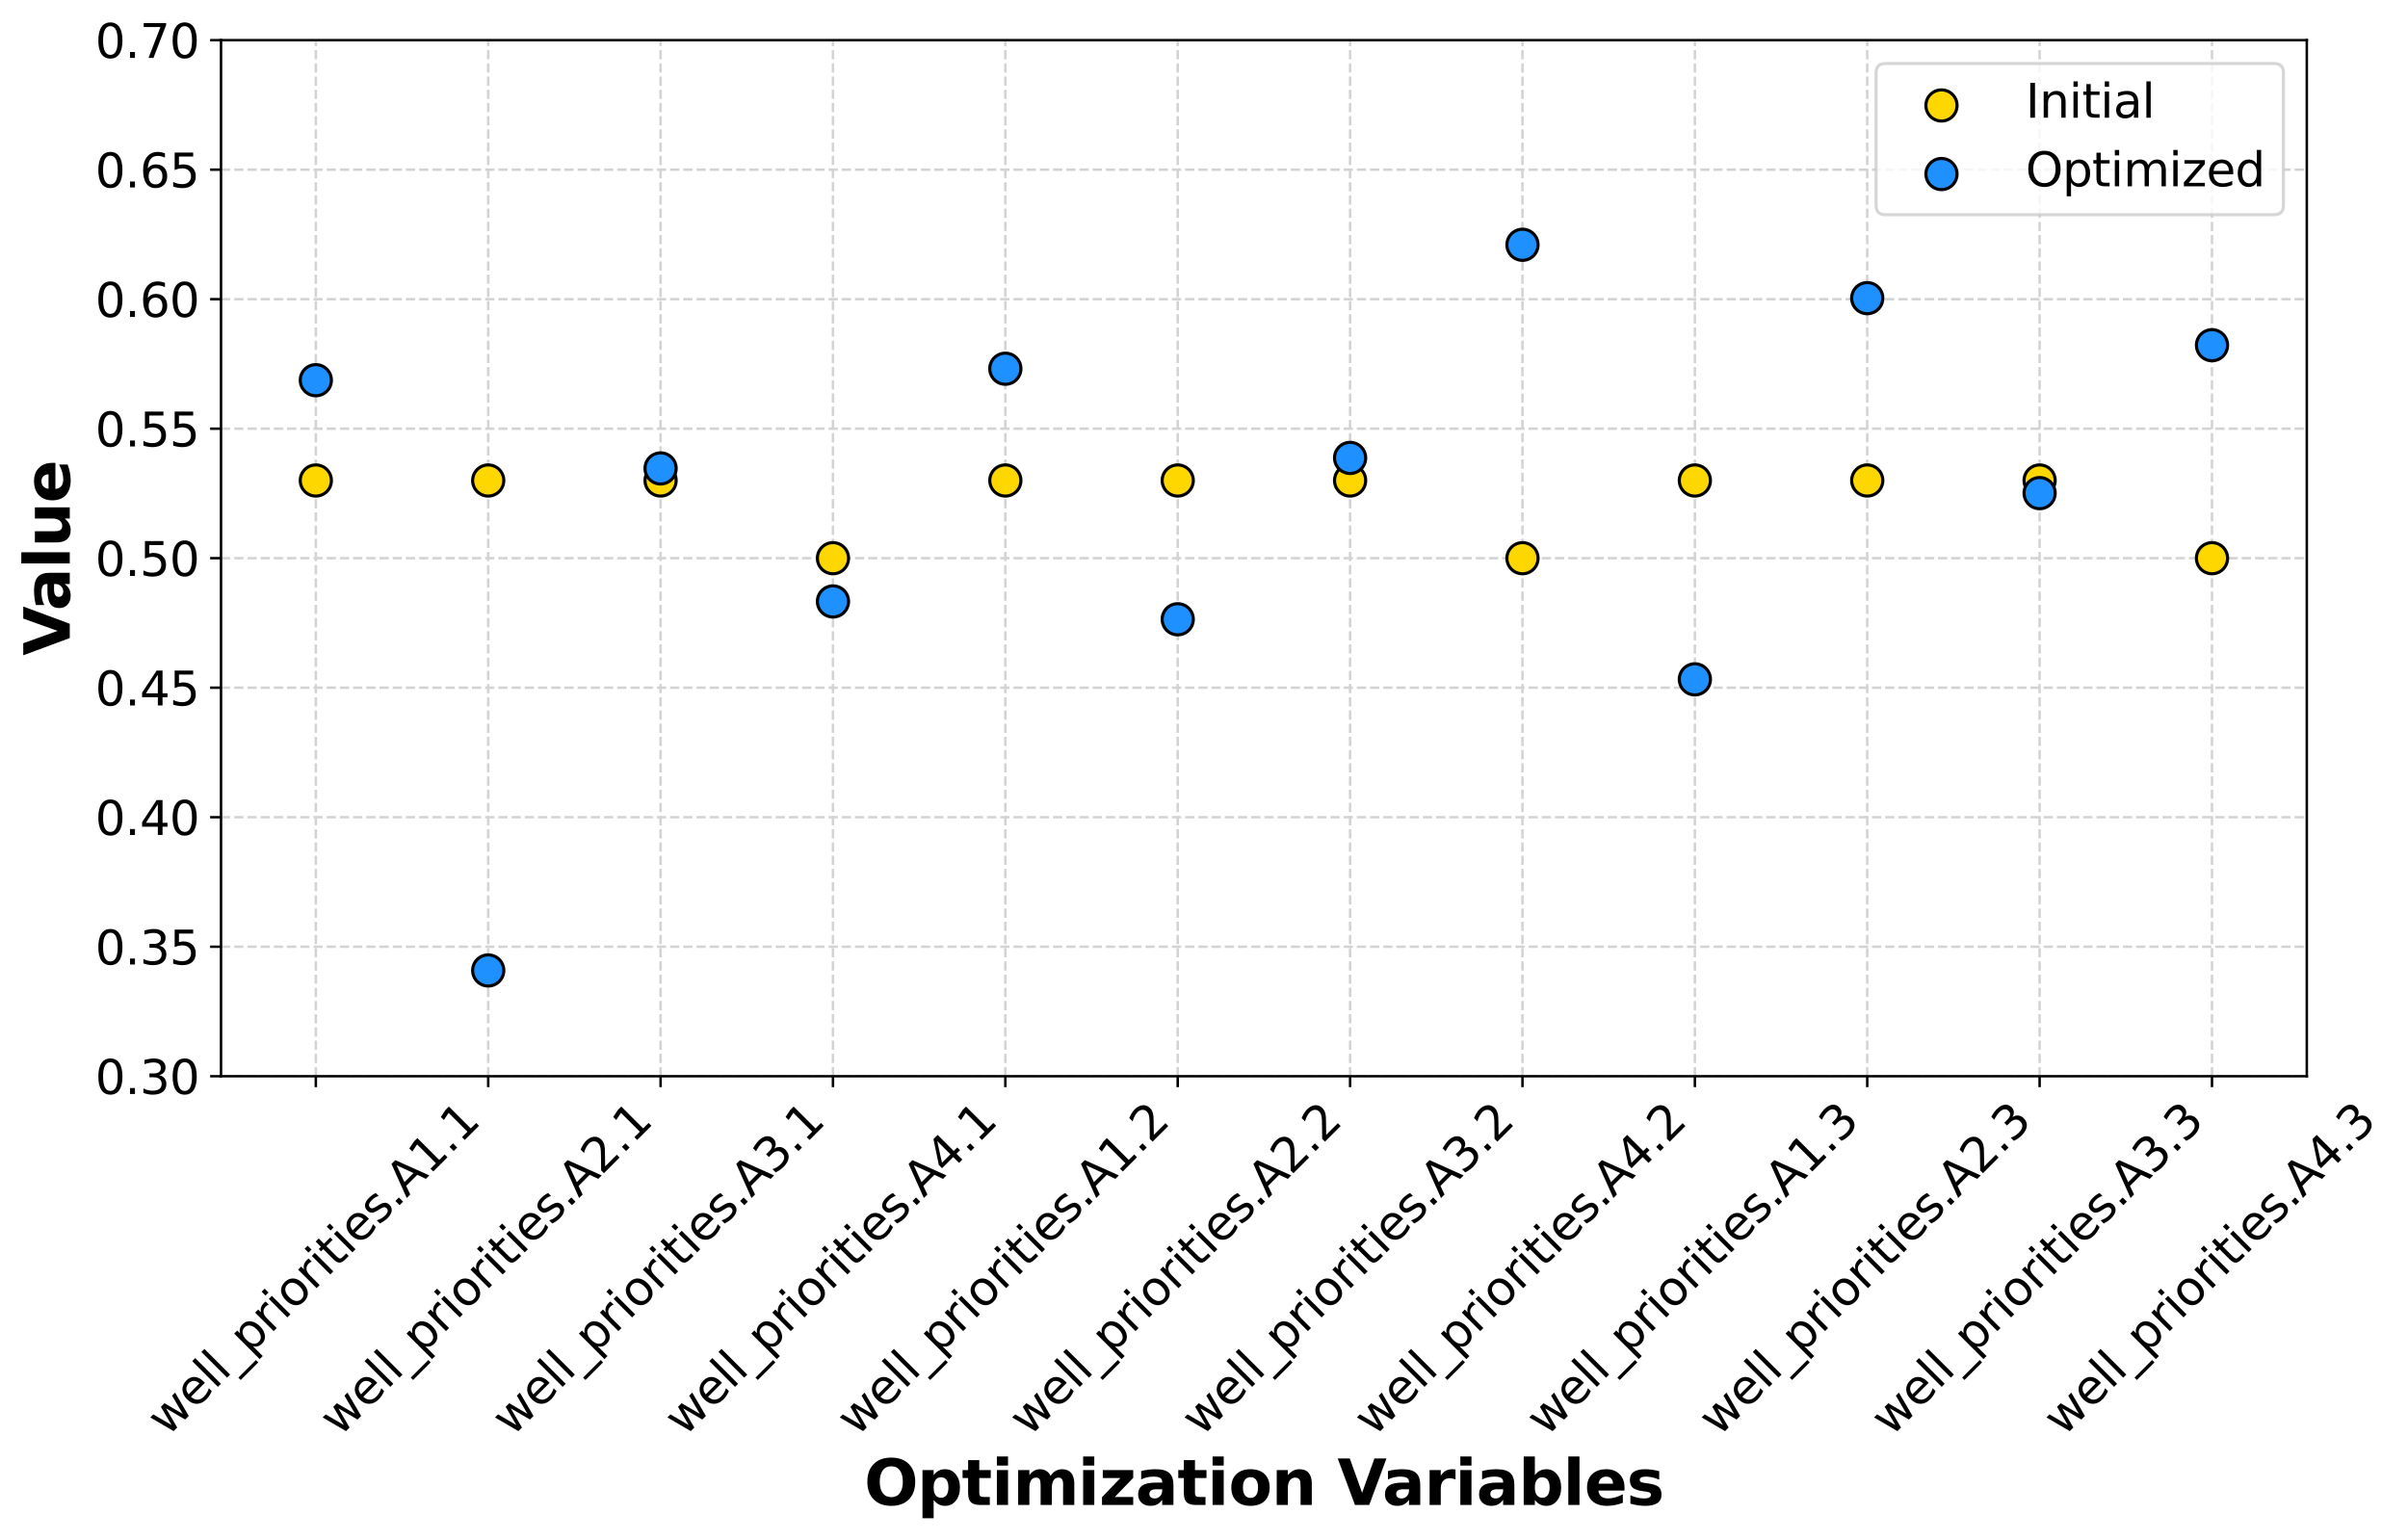 <?xml version="1.0" encoding="utf-8" standalone="no"?>
<!DOCTYPE svg PUBLIC "-//W3C//DTD SVG 1.1//EN"
  "http://www.w3.org/Graphics/SVG/1.1/DTD/svg11.dtd">
<svg xmlns:xlink="http://www.w3.org/1999/xlink" width="773.041pt" height="494.541pt" viewBox="0 0 773.041 494.541" xmlns="http://www.w3.org/2000/svg" version="1.1">
 <defs>
  <style type="text/css">*{stroke-linejoin: round; stroke-linecap: butt}</style>
 </defs>
 <g id="figure_1">
  <g id="patch_1">
   <path d="M 0 494.541 
L 773.041 494.541 
L 773.041 0 
L 0 0 
z
" style="fill: #ffffff"/>
  </g>
  <g id="axes_1">
   <g id="patch_2">
    <path d="M 70.955 345.539 
L 740.555 345.539 
L 740.555 12.899 
L 70.955 12.899 
z
" style="fill: #ffffff"/>
   </g>
   <g id="matplotlib.axis_1">
    <g id="xtick_1">
     <g id="line2d_1">
      <path d="M 101.391 345.539 
L 101.391 12.899 
" clip-path="url(#p136a2e4115)" style="fill: none; stroke-dasharray: 2.96,1.28; stroke-dashoffset: 0; stroke: #d3d3d3; stroke-width: 0.8"/>
     </g>
     <g id="line2d_2">
      <defs>
       <path id="mf44c33b7a1" d="M 0 0 
L 0 3.5 
" style="stroke: #000000; stroke-width: 0.8"/>
      </defs>
      <g>
       <use xlink:href="#mf44c33b7a1" x="101.391" y="345.539" style="stroke: #000000; stroke-width: 0.8"/>
      </g>
     </g>
     <g id="text_1">
      <!-- well_priorities.A1.1 -->
      <g transform="translate(53.728 461.484) rotate(-45) scale(0.15 -0.15)">
       <defs>
        <path id="DejaVuSans-77" d="M 269 3500 
L 844 3500 
L 1563 769 
L 2278 3500 
L 2956 3500 
L 3675 769 
L 4391 3500 
L 4966 3500 
L 4050 0 
L 3372 0 
L 2619 2869 
L 1863 0 
L 1184 0 
L 269 3500 
z
" transform="scale(0.016)"/>
        <path id="DejaVuSans-65" d="M 3597 1894 
L 3597 1613 
L 953 1613 
Q 991 1019 1311 708 
Q 1631 397 2203 397 
Q 2534 397 2845 478 
Q 3156 559 3463 722 
L 3463 178 
Q 3153 47 2828 -22 
Q 2503 -91 2169 -91 
Q 1331 -91 842 396 
Q 353 884 353 1716 
Q 353 2575 817 3079 
Q 1281 3584 2069 3584 
Q 2775 3584 3186 3129 
Q 3597 2675 3597 1894 
z
M 3022 2063 
Q 3016 2534 2758 2815 
Q 2500 3097 2075 3097 
Q 1594 3097 1305 2825 
Q 1016 2553 972 2059 
L 3022 2063 
z
" transform="scale(0.016)"/>
        <path id="DejaVuSans-6c" d="M 603 4863 
L 1178 4863 
L 1178 0 
L 603 0 
L 603 4863 
z
" transform="scale(0.016)"/>
        <path id="DejaVuSans-5f" d="M 3263 -1063 
L 3263 -1509 
L -63 -1509 
L -63 -1063 
L 3263 -1063 
z
" transform="scale(0.016)"/>
        <path id="DejaVuSans-70" d="M 1159 525 
L 1159 -1331 
L 581 -1331 
L 581 3500 
L 1159 3500 
L 1159 2969 
Q 1341 3281 1617 3432 
Q 1894 3584 2278 3584 
Q 2916 3584 3314 3078 
Q 3713 2572 3713 1747 
Q 3713 922 3314 415 
Q 2916 -91 2278 -91 
Q 1894 -91 1617 61 
Q 1341 213 1159 525 
z
M 3116 1747 
Q 3116 2381 2855 2742 
Q 2594 3103 2138 3103 
Q 1681 3103 1420 2742 
Q 1159 2381 1159 1747 
Q 1159 1113 1420 752 
Q 1681 391 2138 391 
Q 2594 391 2855 752 
Q 3116 1113 3116 1747 
z
" transform="scale(0.016)"/>
        <path id="DejaVuSans-72" d="M 2631 2963 
Q 2534 3019 2420 3045 
Q 2306 3072 2169 3072 
Q 1681 3072 1420 2755 
Q 1159 2438 1159 1844 
L 1159 0 
L 581 0 
L 581 3500 
L 1159 3500 
L 1159 2956 
Q 1341 3275 1631 3429 
Q 1922 3584 2338 3584 
Q 2397 3584 2469 3576 
Q 2541 3569 2628 3553 
L 2631 2963 
z
" transform="scale(0.016)"/>
        <path id="DejaVuSans-69" d="M 603 3500 
L 1178 3500 
L 1178 0 
L 603 0 
L 603 3500 
z
M 603 4863 
L 1178 4863 
L 1178 4134 
L 603 4134 
L 603 4863 
z
" transform="scale(0.016)"/>
        <path id="DejaVuSans-6f" d="M 1959 3097 
Q 1497 3097 1228 2736 
Q 959 2375 959 1747 
Q 959 1119 1226 758 
Q 1494 397 1959 397 
Q 2419 397 2687 759 
Q 2956 1122 2956 1747 
Q 2956 2369 2687 2733 
Q 2419 3097 1959 3097 
z
M 1959 3584 
Q 2709 3584 3137 3096 
Q 3566 2609 3566 1747 
Q 3566 888 3137 398 
Q 2709 -91 1959 -91 
Q 1206 -91 779 398 
Q 353 888 353 1747 
Q 353 2609 779 3096 
Q 1206 3584 1959 3584 
z
" transform="scale(0.016)"/>
        <path id="DejaVuSans-74" d="M 1172 4494 
L 1172 3500 
L 2356 3500 
L 2356 3053 
L 1172 3053 
L 1172 1153 
Q 1172 725 1289 603 
Q 1406 481 1766 481 
L 2356 481 
L 2356 0 
L 1766 0 
Q 1100 0 847 248 
Q 594 497 594 1153 
L 594 3053 
L 172 3053 
L 172 3500 
L 594 3500 
L 594 4494 
L 1172 4494 
z
" transform="scale(0.016)"/>
        <path id="DejaVuSans-73" d="M 2834 3397 
L 2834 2853 
Q 2591 2978 2328 3040 
Q 2066 3103 1784 3103 
Q 1356 3103 1142 2972 
Q 928 2841 928 2578 
Q 928 2378 1081 2264 
Q 1234 2150 1697 2047 
L 1894 2003 
Q 2506 1872 2764 1633 
Q 3022 1394 3022 966 
Q 3022 478 2636 193 
Q 2250 -91 1575 -91 
Q 1294 -91 989 -36 
Q 684 19 347 128 
L 347 722 
Q 666 556 975 473 
Q 1284 391 1588 391 
Q 1994 391 2212 530 
Q 2431 669 2431 922 
Q 2431 1156 2273 1281 
Q 2116 1406 1581 1522 
L 1381 1569 
Q 847 1681 609 1914 
Q 372 2147 372 2553 
Q 372 3047 722 3315 
Q 1072 3584 1716 3584 
Q 2034 3584 2315 3537 
Q 2597 3491 2834 3397 
z
" transform="scale(0.016)"/>
        <path id="DejaVuSans-2e" d="M 684 794 
L 1344 794 
L 1344 0 
L 684 0 
L 684 794 
z
" transform="scale(0.016)"/>
        <path id="DejaVuSans-41" d="M 2188 4044 
L 1331 1722 
L 3047 1722 
L 2188 4044 
z
M 1831 4666 
L 2547 4666 
L 4325 0 
L 3669 0 
L 3244 1197 
L 1141 1197 
L 716 0 
L 50 0 
L 1831 4666 
z
" transform="scale(0.016)"/>
        <path id="DejaVuSans-31" d="M 794 531 
L 1825 531 
L 1825 4091 
L 703 3866 
L 703 4441 
L 1819 4666 
L 2450 4666 
L 2450 531 
L 3481 531 
L 3481 0 
L 794 0 
L 794 531 
z
" transform="scale(0.016)"/>
       </defs>
       <use xlink:href="#DejaVuSans-77"/>
       <use xlink:href="#DejaVuSans-65" transform="translate(81.787 0)"/>
       <use xlink:href="#DejaVuSans-6c" transform="translate(143.311 0)"/>
       <use xlink:href="#DejaVuSans-6c" transform="translate(171.094 0)"/>
       <use xlink:href="#DejaVuSans-5f" transform="translate(198.877 0)"/>
       <use xlink:href="#DejaVuSans-70" transform="translate(248.877 0)"/>
       <use xlink:href="#DejaVuSans-72" transform="translate(312.354 0)"/>
       <use xlink:href="#DejaVuSans-69" transform="translate(353.467 0)"/>
       <use xlink:href="#DejaVuSans-6f" transform="translate(381.25 0)"/>
       <use xlink:href="#DejaVuSans-72" transform="translate(442.432 0)"/>
       <use xlink:href="#DejaVuSans-69" transform="translate(483.545 0)"/>
       <use xlink:href="#DejaVuSans-74" transform="translate(511.328 0)"/>
       <use xlink:href="#DejaVuSans-69" transform="translate(550.537 0)"/>
       <use xlink:href="#DejaVuSans-65" transform="translate(578.32 0)"/>
       <use xlink:href="#DejaVuSans-73" transform="translate(639.844 0)"/>
       <use xlink:href="#DejaVuSans-2e" transform="translate(691.943 0)"/>
       <use xlink:href="#DejaVuSans-41" transform="translate(723.73 0)"/>
       <use xlink:href="#DejaVuSans-31" transform="translate(792.139 0)"/>
       <use xlink:href="#DejaVuSans-2e" transform="translate(855.762 0)"/>
       <use xlink:href="#DejaVuSans-31" transform="translate(887.549 0)"/>
      </g>
     </g>
    </g>
    <g id="xtick_2">
     <g id="line2d_3">
      <path d="M 156.73 345.539 
L 156.73 12.899 
" clip-path="url(#p136a2e4115)" style="fill: none; stroke-dasharray: 2.96,1.28; stroke-dashoffset: 0; stroke: #d3d3d3; stroke-width: 0.8"/>
     </g>
     <g id="line2d_4">
      <g>
       <use xlink:href="#mf44c33b7a1" x="156.73" y="345.539" style="stroke: #000000; stroke-width: 0.8"/>
      </g>
     </g>
     <g id="text_2">
      <!-- well_priorities.A2.1 -->
      <g transform="translate(109.066 461.484) rotate(-45) scale(0.15 -0.15)">
       <defs>
        <path id="DejaVuSans-32" d="M 1228 531 
L 3431 531 
L 3431 0 
L 469 0 
L 469 531 
Q 828 903 1448 1529 
Q 2069 2156 2228 2338 
Q 2531 2678 2651 2914 
Q 2772 3150 2772 3378 
Q 2772 3750 2511 3984 
Q 2250 4219 1831 4219 
Q 1534 4219 1204 4116 
Q 875 4013 500 3803 
L 500 4441 
Q 881 4594 1212 4672 
Q 1544 4750 1819 4750 
Q 2544 4750 2975 4387 
Q 3406 4025 3406 3419 
Q 3406 3131 3298 2873 
Q 3191 2616 2906 2266 
Q 2828 2175 2409 1742 
Q 1991 1309 1228 531 
z
" transform="scale(0.016)"/>
       </defs>
       <use xlink:href="#DejaVuSans-77"/>
       <use xlink:href="#DejaVuSans-65" transform="translate(81.787 0)"/>
       <use xlink:href="#DejaVuSans-6c" transform="translate(143.311 0)"/>
       <use xlink:href="#DejaVuSans-6c" transform="translate(171.094 0)"/>
       <use xlink:href="#DejaVuSans-5f" transform="translate(198.877 0)"/>
       <use xlink:href="#DejaVuSans-70" transform="translate(248.877 0)"/>
       <use xlink:href="#DejaVuSans-72" transform="translate(312.354 0)"/>
       <use xlink:href="#DejaVuSans-69" transform="translate(353.467 0)"/>
       <use xlink:href="#DejaVuSans-6f" transform="translate(381.25 0)"/>
       <use xlink:href="#DejaVuSans-72" transform="translate(442.432 0)"/>
       <use xlink:href="#DejaVuSans-69" transform="translate(483.545 0)"/>
       <use xlink:href="#DejaVuSans-74" transform="translate(511.328 0)"/>
       <use xlink:href="#DejaVuSans-69" transform="translate(550.537 0)"/>
       <use xlink:href="#DejaVuSans-65" transform="translate(578.32 0)"/>
       <use xlink:href="#DejaVuSans-73" transform="translate(639.844 0)"/>
       <use xlink:href="#DejaVuSans-2e" transform="translate(691.943 0)"/>
       <use xlink:href="#DejaVuSans-41" transform="translate(723.73 0)"/>
       <use xlink:href="#DejaVuSans-32" transform="translate(792.139 0)"/>
       <use xlink:href="#DejaVuSans-2e" transform="translate(855.762 0)"/>
       <use xlink:href="#DejaVuSans-31" transform="translate(887.549 0)"/>
      </g>
     </g>
    </g>
    <g id="xtick_3">
     <g id="line2d_5">
      <path d="M 212.069 345.539 
L 212.069 12.899 
" clip-path="url(#p136a2e4115)" style="fill: none; stroke-dasharray: 2.96,1.28; stroke-dashoffset: 0; stroke: #d3d3d3; stroke-width: 0.8"/>
     </g>
     <g id="line2d_6">
      <g>
       <use xlink:href="#mf44c33b7a1" x="212.069" y="345.539" style="stroke: #000000; stroke-width: 0.8"/>
      </g>
     </g>
     <g id="text_3">
      <!-- well_priorities.A3.1 -->
      <g transform="translate(164.405 461.484) rotate(-45) scale(0.15 -0.15)">
       <defs>
        <path id="DejaVuSans-33" d="M 2597 2516 
Q 3050 2419 3304 2112 
Q 3559 1806 3559 1356 
Q 3559 666 3084 287 
Q 2609 -91 1734 -91 
Q 1441 -91 1130 -33 
Q 819 25 488 141 
L 488 750 
Q 750 597 1062 519 
Q 1375 441 1716 441 
Q 2309 441 2620 675 
Q 2931 909 2931 1356 
Q 2931 1769 2642 2001 
Q 2353 2234 1838 2234 
L 1294 2234 
L 1294 2753 
L 1863 2753 
Q 2328 2753 2575 2939 
Q 2822 3125 2822 3475 
Q 2822 3834 2567 4026 
Q 2313 4219 1838 4219 
Q 1578 4219 1281 4162 
Q 984 4106 628 3988 
L 628 4550 
Q 988 4650 1302 4700 
Q 1616 4750 1894 4750 
Q 2613 4750 3031 4423 
Q 3450 4097 3450 3541 
Q 3450 3153 3228 2886 
Q 3006 2619 2597 2516 
z
" transform="scale(0.016)"/>
       </defs>
       <use xlink:href="#DejaVuSans-77"/>
       <use xlink:href="#DejaVuSans-65" transform="translate(81.787 0)"/>
       <use xlink:href="#DejaVuSans-6c" transform="translate(143.311 0)"/>
       <use xlink:href="#DejaVuSans-6c" transform="translate(171.094 0)"/>
       <use xlink:href="#DejaVuSans-5f" transform="translate(198.877 0)"/>
       <use xlink:href="#DejaVuSans-70" transform="translate(248.877 0)"/>
       <use xlink:href="#DejaVuSans-72" transform="translate(312.354 0)"/>
       <use xlink:href="#DejaVuSans-69" transform="translate(353.467 0)"/>
       <use xlink:href="#DejaVuSans-6f" transform="translate(381.25 0)"/>
       <use xlink:href="#DejaVuSans-72" transform="translate(442.432 0)"/>
       <use xlink:href="#DejaVuSans-69" transform="translate(483.545 0)"/>
       <use xlink:href="#DejaVuSans-74" transform="translate(511.328 0)"/>
       <use xlink:href="#DejaVuSans-69" transform="translate(550.537 0)"/>
       <use xlink:href="#DejaVuSans-65" transform="translate(578.32 0)"/>
       <use xlink:href="#DejaVuSans-73" transform="translate(639.844 0)"/>
       <use xlink:href="#DejaVuSans-2e" transform="translate(691.943 0)"/>
       <use xlink:href="#DejaVuSans-41" transform="translate(723.73 0)"/>
       <use xlink:href="#DejaVuSans-33" transform="translate(792.139 0)"/>
       <use xlink:href="#DejaVuSans-2e" transform="translate(855.762 0)"/>
       <use xlink:href="#DejaVuSans-31" transform="translate(887.549 0)"/>
      </g>
     </g>
    </g>
    <g id="xtick_4">
     <g id="line2d_7">
      <path d="M 267.408 345.539 
L 267.408 12.899 
" clip-path="url(#p136a2e4115)" style="fill: none; stroke-dasharray: 2.96,1.28; stroke-dashoffset: 0; stroke: #d3d3d3; stroke-width: 0.8"/>
     </g>
     <g id="line2d_8">
      <g>
       <use xlink:href="#mf44c33b7a1" x="267.408" y="345.539" style="stroke: #000000; stroke-width: 0.8"/>
      </g>
     </g>
     <g id="text_4">
      <!-- well_priorities.A4.1 -->
      <g transform="translate(219.744 461.484) rotate(-45) scale(0.15 -0.15)">
       <defs>
        <path id="DejaVuSans-34" d="M 2419 4116 
L 825 1625 
L 2419 1625 
L 2419 4116 
z
M 2253 4666 
L 3047 4666 
L 3047 1625 
L 3713 1625 
L 3713 1100 
L 3047 1100 
L 3047 0 
L 2419 0 
L 2419 1100 
L 313 1100 
L 313 1709 
L 2253 4666 
z
" transform="scale(0.016)"/>
       </defs>
       <use xlink:href="#DejaVuSans-77"/>
       <use xlink:href="#DejaVuSans-65" transform="translate(81.787 0)"/>
       <use xlink:href="#DejaVuSans-6c" transform="translate(143.311 0)"/>
       <use xlink:href="#DejaVuSans-6c" transform="translate(171.094 0)"/>
       <use xlink:href="#DejaVuSans-5f" transform="translate(198.877 0)"/>
       <use xlink:href="#DejaVuSans-70" transform="translate(248.877 0)"/>
       <use xlink:href="#DejaVuSans-72" transform="translate(312.354 0)"/>
       <use xlink:href="#DejaVuSans-69" transform="translate(353.467 0)"/>
       <use xlink:href="#DejaVuSans-6f" transform="translate(381.25 0)"/>
       <use xlink:href="#DejaVuSans-72" transform="translate(442.432 0)"/>
       <use xlink:href="#DejaVuSans-69" transform="translate(483.545 0)"/>
       <use xlink:href="#DejaVuSans-74" transform="translate(511.328 0)"/>
       <use xlink:href="#DejaVuSans-69" transform="translate(550.537 0)"/>
       <use xlink:href="#DejaVuSans-65" transform="translate(578.32 0)"/>
       <use xlink:href="#DejaVuSans-73" transform="translate(639.844 0)"/>
       <use xlink:href="#DejaVuSans-2e" transform="translate(691.943 0)"/>
       <use xlink:href="#DejaVuSans-41" transform="translate(723.73 0)"/>
       <use xlink:href="#DejaVuSans-34" transform="translate(792.139 0)"/>
       <use xlink:href="#DejaVuSans-2e" transform="translate(855.762 0)"/>
       <use xlink:href="#DejaVuSans-31" transform="translate(887.549 0)"/>
      </g>
     </g>
    </g>
    <g id="xtick_5">
     <g id="line2d_9">
      <path d="M 322.746 345.539 
L 322.746 12.899 
" clip-path="url(#p136a2e4115)" style="fill: none; stroke-dasharray: 2.96,1.28; stroke-dashoffset: 0; stroke: #d3d3d3; stroke-width: 0.8"/>
     </g>
     <g id="line2d_10">
      <g>
       <use xlink:href="#mf44c33b7a1" x="322.746" y="345.539" style="stroke: #000000; stroke-width: 0.8"/>
      </g>
     </g>
     <g id="text_5">
      <!-- well_priorities.A1.2 -->
      <g transform="translate(275.083 461.484) rotate(-45) scale(0.15 -0.15)">
       <use xlink:href="#DejaVuSans-77"/>
       <use xlink:href="#DejaVuSans-65" transform="translate(81.787 0)"/>
       <use xlink:href="#DejaVuSans-6c" transform="translate(143.311 0)"/>
       <use xlink:href="#DejaVuSans-6c" transform="translate(171.094 0)"/>
       <use xlink:href="#DejaVuSans-5f" transform="translate(198.877 0)"/>
       <use xlink:href="#DejaVuSans-70" transform="translate(248.877 0)"/>
       <use xlink:href="#DejaVuSans-72" transform="translate(312.354 0)"/>
       <use xlink:href="#DejaVuSans-69" transform="translate(353.467 0)"/>
       <use xlink:href="#DejaVuSans-6f" transform="translate(381.25 0)"/>
       <use xlink:href="#DejaVuSans-72" transform="translate(442.432 0)"/>
       <use xlink:href="#DejaVuSans-69" transform="translate(483.545 0)"/>
       <use xlink:href="#DejaVuSans-74" transform="translate(511.328 0)"/>
       <use xlink:href="#DejaVuSans-69" transform="translate(550.537 0)"/>
       <use xlink:href="#DejaVuSans-65" transform="translate(578.32 0)"/>
       <use xlink:href="#DejaVuSans-73" transform="translate(639.844 0)"/>
       <use xlink:href="#DejaVuSans-2e" transform="translate(691.943 0)"/>
       <use xlink:href="#DejaVuSans-41" transform="translate(723.73 0)"/>
       <use xlink:href="#DejaVuSans-31" transform="translate(792.139 0)"/>
       <use xlink:href="#DejaVuSans-2e" transform="translate(855.762 0)"/>
       <use xlink:href="#DejaVuSans-32" transform="translate(887.549 0)"/>
      </g>
     </g>
    </g>
    <g id="xtick_6">
     <g id="line2d_11">
      <path d="M 378.085 345.539 
L 378.085 12.899 
" clip-path="url(#p136a2e4115)" style="fill: none; stroke-dasharray: 2.96,1.28; stroke-dashoffset: 0; stroke: #d3d3d3; stroke-width: 0.8"/>
     </g>
     <g id="line2d_12">
      <g>
       <use xlink:href="#mf44c33b7a1" x="378.085" y="345.539" style="stroke: #000000; stroke-width: 0.8"/>
      </g>
     </g>
     <g id="text_6">
      <!-- well_priorities.A2.2 -->
      <g transform="translate(330.422 461.484) rotate(-45) scale(0.15 -0.15)">
       <use xlink:href="#DejaVuSans-77"/>
       <use xlink:href="#DejaVuSans-65" transform="translate(81.787 0)"/>
       <use xlink:href="#DejaVuSans-6c" transform="translate(143.311 0)"/>
       <use xlink:href="#DejaVuSans-6c" transform="translate(171.094 0)"/>
       <use xlink:href="#DejaVuSans-5f" transform="translate(198.877 0)"/>
       <use xlink:href="#DejaVuSans-70" transform="translate(248.877 0)"/>
       <use xlink:href="#DejaVuSans-72" transform="translate(312.354 0)"/>
       <use xlink:href="#DejaVuSans-69" transform="translate(353.467 0)"/>
       <use xlink:href="#DejaVuSans-6f" transform="translate(381.25 0)"/>
       <use xlink:href="#DejaVuSans-72" transform="translate(442.432 0)"/>
       <use xlink:href="#DejaVuSans-69" transform="translate(483.545 0)"/>
       <use xlink:href="#DejaVuSans-74" transform="translate(511.328 0)"/>
       <use xlink:href="#DejaVuSans-69" transform="translate(550.537 0)"/>
       <use xlink:href="#DejaVuSans-65" transform="translate(578.32 0)"/>
       <use xlink:href="#DejaVuSans-73" transform="translate(639.844 0)"/>
       <use xlink:href="#DejaVuSans-2e" transform="translate(691.943 0)"/>
       <use xlink:href="#DejaVuSans-41" transform="translate(723.73 0)"/>
       <use xlink:href="#DejaVuSans-32" transform="translate(792.139 0)"/>
       <use xlink:href="#DejaVuSans-2e" transform="translate(855.762 0)"/>
       <use xlink:href="#DejaVuSans-32" transform="translate(887.549 0)"/>
      </g>
     </g>
    </g>
    <g id="xtick_7">
     <g id="line2d_13">
      <path d="M 433.424 345.539 
L 433.424 12.899 
" clip-path="url(#p136a2e4115)" style="fill: none; stroke-dasharray: 2.96,1.28; stroke-dashoffset: 0; stroke: #d3d3d3; stroke-width: 0.8"/>
     </g>
     <g id="line2d_14">
      <g>
       <use xlink:href="#mf44c33b7a1" x="433.424" y="345.539" style="stroke: #000000; stroke-width: 0.8"/>
      </g>
     </g>
     <g id="text_7">
      <!-- well_priorities.A3.2 -->
      <g transform="translate(385.761 461.484) rotate(-45) scale(0.15 -0.15)">
       <use xlink:href="#DejaVuSans-77"/>
       <use xlink:href="#DejaVuSans-65" transform="translate(81.787 0)"/>
       <use xlink:href="#DejaVuSans-6c" transform="translate(143.311 0)"/>
       <use xlink:href="#DejaVuSans-6c" transform="translate(171.094 0)"/>
       <use xlink:href="#DejaVuSans-5f" transform="translate(198.877 0)"/>
       <use xlink:href="#DejaVuSans-70" transform="translate(248.877 0)"/>
       <use xlink:href="#DejaVuSans-72" transform="translate(312.354 0)"/>
       <use xlink:href="#DejaVuSans-69" transform="translate(353.467 0)"/>
       <use xlink:href="#DejaVuSans-6f" transform="translate(381.25 0)"/>
       <use xlink:href="#DejaVuSans-72" transform="translate(442.432 0)"/>
       <use xlink:href="#DejaVuSans-69" transform="translate(483.545 0)"/>
       <use xlink:href="#DejaVuSans-74" transform="translate(511.328 0)"/>
       <use xlink:href="#DejaVuSans-69" transform="translate(550.537 0)"/>
       <use xlink:href="#DejaVuSans-65" transform="translate(578.32 0)"/>
       <use xlink:href="#DejaVuSans-73" transform="translate(639.844 0)"/>
       <use xlink:href="#DejaVuSans-2e" transform="translate(691.943 0)"/>
       <use xlink:href="#DejaVuSans-41" transform="translate(723.73 0)"/>
       <use xlink:href="#DejaVuSans-33" transform="translate(792.139 0)"/>
       <use xlink:href="#DejaVuSans-2e" transform="translate(855.762 0)"/>
       <use xlink:href="#DejaVuSans-32" transform="translate(887.549 0)"/>
      </g>
     </g>
    </g>
    <g id="xtick_8">
     <g id="line2d_15">
      <path d="M 488.763 345.539 
L 488.763 12.899 
" clip-path="url(#p136a2e4115)" style="fill: none; stroke-dasharray: 2.96,1.28; stroke-dashoffset: 0; stroke: #d3d3d3; stroke-width: 0.8"/>
     </g>
     <g id="line2d_16">
      <g>
       <use xlink:href="#mf44c33b7a1" x="488.763" y="345.539" style="stroke: #000000; stroke-width: 0.8"/>
      </g>
     </g>
     <g id="text_8">
      <!-- well_priorities.A4.2 -->
      <g transform="translate(441.1 461.484) rotate(-45) scale(0.15 -0.15)">
       <use xlink:href="#DejaVuSans-77"/>
       <use xlink:href="#DejaVuSans-65" transform="translate(81.787 0)"/>
       <use xlink:href="#DejaVuSans-6c" transform="translate(143.311 0)"/>
       <use xlink:href="#DejaVuSans-6c" transform="translate(171.094 0)"/>
       <use xlink:href="#DejaVuSans-5f" transform="translate(198.877 0)"/>
       <use xlink:href="#DejaVuSans-70" transform="translate(248.877 0)"/>
       <use xlink:href="#DejaVuSans-72" transform="translate(312.354 0)"/>
       <use xlink:href="#DejaVuSans-69" transform="translate(353.467 0)"/>
       <use xlink:href="#DejaVuSans-6f" transform="translate(381.25 0)"/>
       <use xlink:href="#DejaVuSans-72" transform="translate(442.432 0)"/>
       <use xlink:href="#DejaVuSans-69" transform="translate(483.545 0)"/>
       <use xlink:href="#DejaVuSans-74" transform="translate(511.328 0)"/>
       <use xlink:href="#DejaVuSans-69" transform="translate(550.537 0)"/>
       <use xlink:href="#DejaVuSans-65" transform="translate(578.32 0)"/>
       <use xlink:href="#DejaVuSans-73" transform="translate(639.844 0)"/>
       <use xlink:href="#DejaVuSans-2e" transform="translate(691.943 0)"/>
       <use xlink:href="#DejaVuSans-41" transform="translate(723.73 0)"/>
       <use xlink:href="#DejaVuSans-34" transform="translate(792.139 0)"/>
       <use xlink:href="#DejaVuSans-2e" transform="translate(855.762 0)"/>
       <use xlink:href="#DejaVuSans-32" transform="translate(887.549 0)"/>
      </g>
     </g>
    </g>
    <g id="xtick_9">
     <g id="line2d_17">
      <path d="M 544.102 345.539 
L 544.102 12.899 
" clip-path="url(#p136a2e4115)" style="fill: none; stroke-dasharray: 2.96,1.28; stroke-dashoffset: 0; stroke: #d3d3d3; stroke-width: 0.8"/>
     </g>
     <g id="line2d_18">
      <g>
       <use xlink:href="#mf44c33b7a1" x="544.102" y="345.539" style="stroke: #000000; stroke-width: 0.8"/>
      </g>
     </g>
     <g id="text_9">
      <!-- well_priorities.A1.3 -->
      <g transform="translate(496.438 461.484) rotate(-45) scale(0.15 -0.15)">
       <use xlink:href="#DejaVuSans-77"/>
       <use xlink:href="#DejaVuSans-65" transform="translate(81.787 0)"/>
       <use xlink:href="#DejaVuSans-6c" transform="translate(143.311 0)"/>
       <use xlink:href="#DejaVuSans-6c" transform="translate(171.094 0)"/>
       <use xlink:href="#DejaVuSans-5f" transform="translate(198.877 0)"/>
       <use xlink:href="#DejaVuSans-70" transform="translate(248.877 0)"/>
       <use xlink:href="#DejaVuSans-72" transform="translate(312.354 0)"/>
       <use xlink:href="#DejaVuSans-69" transform="translate(353.467 0)"/>
       <use xlink:href="#DejaVuSans-6f" transform="translate(381.25 0)"/>
       <use xlink:href="#DejaVuSans-72" transform="translate(442.432 0)"/>
       <use xlink:href="#DejaVuSans-69" transform="translate(483.545 0)"/>
       <use xlink:href="#DejaVuSans-74" transform="translate(511.328 0)"/>
       <use xlink:href="#DejaVuSans-69" transform="translate(550.537 0)"/>
       <use xlink:href="#DejaVuSans-65" transform="translate(578.32 0)"/>
       <use xlink:href="#DejaVuSans-73" transform="translate(639.844 0)"/>
       <use xlink:href="#DejaVuSans-2e" transform="translate(691.943 0)"/>
       <use xlink:href="#DejaVuSans-41" transform="translate(723.73 0)"/>
       <use xlink:href="#DejaVuSans-31" transform="translate(792.139 0)"/>
       <use xlink:href="#DejaVuSans-2e" transform="translate(855.762 0)"/>
       <use xlink:href="#DejaVuSans-33" transform="translate(887.549 0)"/>
      </g>
     </g>
    </g>
    <g id="xtick_10">
     <g id="line2d_19">
      <path d="M 599.441 345.539 
L 599.441 12.899 
" clip-path="url(#p136a2e4115)" style="fill: none; stroke-dasharray: 2.96,1.28; stroke-dashoffset: 0; stroke: #d3d3d3; stroke-width: 0.8"/>
     </g>
     <g id="line2d_20">
      <g>
       <use xlink:href="#mf44c33b7a1" x="599.441" y="345.539" style="stroke: #000000; stroke-width: 0.8"/>
      </g>
     </g>
     <g id="text_10">
      <!-- well_priorities.A2.3 -->
      <g transform="translate(551.777 461.484) rotate(-45) scale(0.15 -0.15)">
       <use xlink:href="#DejaVuSans-77"/>
       <use xlink:href="#DejaVuSans-65" transform="translate(81.787 0)"/>
       <use xlink:href="#DejaVuSans-6c" transform="translate(143.311 0)"/>
       <use xlink:href="#DejaVuSans-6c" transform="translate(171.094 0)"/>
       <use xlink:href="#DejaVuSans-5f" transform="translate(198.877 0)"/>
       <use xlink:href="#DejaVuSans-70" transform="translate(248.877 0)"/>
       <use xlink:href="#DejaVuSans-72" transform="translate(312.354 0)"/>
       <use xlink:href="#DejaVuSans-69" transform="translate(353.467 0)"/>
       <use xlink:href="#DejaVuSans-6f" transform="translate(381.25 0)"/>
       <use xlink:href="#DejaVuSans-72" transform="translate(442.432 0)"/>
       <use xlink:href="#DejaVuSans-69" transform="translate(483.545 0)"/>
       <use xlink:href="#DejaVuSans-74" transform="translate(511.328 0)"/>
       <use xlink:href="#DejaVuSans-69" transform="translate(550.537 0)"/>
       <use xlink:href="#DejaVuSans-65" transform="translate(578.32 0)"/>
       <use xlink:href="#DejaVuSans-73" transform="translate(639.844 0)"/>
       <use xlink:href="#DejaVuSans-2e" transform="translate(691.943 0)"/>
       <use xlink:href="#DejaVuSans-41" transform="translate(723.73 0)"/>
       <use xlink:href="#DejaVuSans-32" transform="translate(792.139 0)"/>
       <use xlink:href="#DejaVuSans-2e" transform="translate(855.762 0)"/>
       <use xlink:href="#DejaVuSans-33" transform="translate(887.549 0)"/>
      </g>
     </g>
    </g>
    <g id="xtick_11">
     <g id="line2d_21">
      <path d="M 654.779 345.539 
L 654.779 12.899 
" clip-path="url(#p136a2e4115)" style="fill: none; stroke-dasharray: 2.96,1.28; stroke-dashoffset: 0; stroke: #d3d3d3; stroke-width: 0.8"/>
     </g>
     <g id="line2d_22">
      <g>
       <use xlink:href="#mf44c33b7a1" x="654.779" y="345.539" style="stroke: #000000; stroke-width: 0.8"/>
      </g>
     </g>
     <g id="text_11">
      <!-- well_priorities.A3.3 -->
      <g transform="translate(607.116 461.484) rotate(-45) scale(0.15 -0.15)">
       <use xlink:href="#DejaVuSans-77"/>
       <use xlink:href="#DejaVuSans-65" transform="translate(81.787 0)"/>
       <use xlink:href="#DejaVuSans-6c" transform="translate(143.311 0)"/>
       <use xlink:href="#DejaVuSans-6c" transform="translate(171.094 0)"/>
       <use xlink:href="#DejaVuSans-5f" transform="translate(198.877 0)"/>
       <use xlink:href="#DejaVuSans-70" transform="translate(248.877 0)"/>
       <use xlink:href="#DejaVuSans-72" transform="translate(312.354 0)"/>
       <use xlink:href="#DejaVuSans-69" transform="translate(353.467 0)"/>
       <use xlink:href="#DejaVuSans-6f" transform="translate(381.25 0)"/>
       <use xlink:href="#DejaVuSans-72" transform="translate(442.432 0)"/>
       <use xlink:href="#DejaVuSans-69" transform="translate(483.545 0)"/>
       <use xlink:href="#DejaVuSans-74" transform="translate(511.328 0)"/>
       <use xlink:href="#DejaVuSans-69" transform="translate(550.537 0)"/>
       <use xlink:href="#DejaVuSans-65" transform="translate(578.32 0)"/>
       <use xlink:href="#DejaVuSans-73" transform="translate(639.844 0)"/>
       <use xlink:href="#DejaVuSans-2e" transform="translate(691.943 0)"/>
       <use xlink:href="#DejaVuSans-41" transform="translate(723.73 0)"/>
       <use xlink:href="#DejaVuSans-33" transform="translate(792.139 0)"/>
       <use xlink:href="#DejaVuSans-2e" transform="translate(855.762 0)"/>
       <use xlink:href="#DejaVuSans-33" transform="translate(887.549 0)"/>
      </g>
     </g>
    </g>
    <g id="xtick_12">
     <g id="line2d_23">
      <path d="M 710.118 345.539 
L 710.118 12.899 
" clip-path="url(#p136a2e4115)" style="fill: none; stroke-dasharray: 2.96,1.28; stroke-dashoffset: 0; stroke: #d3d3d3; stroke-width: 0.8"/>
     </g>
     <g id="line2d_24">
      <g>
       <use xlink:href="#mf44c33b7a1" x="710.118" y="345.539" style="stroke: #000000; stroke-width: 0.8"/>
      </g>
     </g>
     <g id="text_12">
      <!-- well_priorities.A4.3 -->
      <g transform="translate(662.455 461.484) rotate(-45) scale(0.15 -0.15)">
       <use xlink:href="#DejaVuSans-77"/>
       <use xlink:href="#DejaVuSans-65" transform="translate(81.787 0)"/>
       <use xlink:href="#DejaVuSans-6c" transform="translate(143.311 0)"/>
       <use xlink:href="#DejaVuSans-6c" transform="translate(171.094 0)"/>
       <use xlink:href="#DejaVuSans-5f" transform="translate(198.877 0)"/>
       <use xlink:href="#DejaVuSans-70" transform="translate(248.877 0)"/>
       <use xlink:href="#DejaVuSans-72" transform="translate(312.354 0)"/>
       <use xlink:href="#DejaVuSans-69" transform="translate(353.467 0)"/>
       <use xlink:href="#DejaVuSans-6f" transform="translate(381.25 0)"/>
       <use xlink:href="#DejaVuSans-72" transform="translate(442.432 0)"/>
       <use xlink:href="#DejaVuSans-69" transform="translate(483.545 0)"/>
       <use xlink:href="#DejaVuSans-74" transform="translate(511.328 0)"/>
       <use xlink:href="#DejaVuSans-69" transform="translate(550.537 0)"/>
       <use xlink:href="#DejaVuSans-65" transform="translate(578.32 0)"/>
       <use xlink:href="#DejaVuSans-73" transform="translate(639.844 0)"/>
       <use xlink:href="#DejaVuSans-2e" transform="translate(691.943 0)"/>
       <use xlink:href="#DejaVuSans-41" transform="translate(723.73 0)"/>
       <use xlink:href="#DejaVuSans-34" transform="translate(792.139 0)"/>
       <use xlink:href="#DejaVuSans-2e" transform="translate(855.762 0)"/>
       <use xlink:href="#DejaVuSans-33" transform="translate(887.549 0)"/>
      </g>
     </g>
    </g>
    <g id="text_13">
     <!-- Optimization Variables -->
     <g transform="translate(277.427 483.181) scale(0.2 -0.2)">
      <defs>
       <path id="DejaVuSans-Bold-4f" d="M 2719 3878 
Q 2169 3878 1866 3472 
Q 1563 3066 1563 2328 
Q 1563 1594 1866 1187 
Q 2169 781 2719 781 
Q 3272 781 3575 1187 
Q 3878 1594 3878 2328 
Q 3878 3066 3575 3472 
Q 3272 3878 2719 3878 
z
M 2719 4750 
Q 3844 4750 4481 4106 
Q 5119 3463 5119 2328 
Q 5119 1197 4481 553 
Q 3844 -91 2719 -91 
Q 1597 -91 958 553 
Q 319 1197 319 2328 
Q 319 3463 958 4106 
Q 1597 4750 2719 4750 
z
" transform="scale(0.016)"/>
       <path id="DejaVuSans-Bold-70" d="M 1656 506 
L 1656 -1331 
L 538 -1331 
L 538 3500 
L 1656 3500 
L 1656 2988 
Q 1888 3294 2169 3439 
Q 2450 3584 2816 3584 
Q 3463 3584 3878 3070 
Q 4294 2556 4294 1747 
Q 4294 938 3878 423 
Q 3463 -91 2816 -91 
Q 2450 -91 2169 54 
Q 1888 200 1656 506 
z
M 2400 2772 
Q 2041 2772 1848 2508 
Q 1656 2244 1656 1747 
Q 1656 1250 1848 986 
Q 2041 722 2400 722 
Q 2759 722 2948 984 
Q 3138 1247 3138 1747 
Q 3138 2247 2948 2509 
Q 2759 2772 2400 2772 
z
" transform="scale(0.016)"/>
       <path id="DejaVuSans-Bold-74" d="M 1759 4494 
L 1759 3500 
L 2913 3500 
L 2913 2700 
L 1759 2700 
L 1759 1216 
Q 1759 972 1856 886 
Q 1953 800 2241 800 
L 2816 800 
L 2816 0 
L 1856 0 
Q 1194 0 917 276 
Q 641 553 641 1216 
L 641 2700 
L 84 2700 
L 84 3500 
L 641 3500 
L 641 4494 
L 1759 4494 
z
" transform="scale(0.016)"/>
       <path id="DejaVuSans-Bold-69" d="M 538 3500 
L 1656 3500 
L 1656 0 
L 538 0 
L 538 3500 
z
M 538 4863 
L 1656 4863 
L 1656 3950 
L 538 3950 
L 538 4863 
z
" transform="scale(0.016)"/>
       <path id="DejaVuSans-Bold-6d" d="M 3781 2919 
Q 3994 3244 4286 3414 
Q 4578 3584 4928 3584 
Q 5531 3584 5847 3212 
Q 6163 2841 6163 2131 
L 6163 0 
L 5038 0 
L 5038 1825 
Q 5041 1866 5042 1909 
Q 5044 1953 5044 2034 
Q 5044 2406 4934 2573 
Q 4825 2741 4581 2741 
Q 4263 2741 4089 2478 
Q 3916 2216 3909 1719 
L 3909 0 
L 2784 0 
L 2784 1825 
Q 2784 2406 2684 2573 
Q 2584 2741 2328 2741 
Q 2006 2741 1831 2477 
Q 1656 2213 1656 1722 
L 1656 0 
L 531 0 
L 531 3500 
L 1656 3500 
L 1656 2988 
Q 1863 3284 2130 3434 
Q 2397 3584 2719 3584 
Q 3081 3584 3359 3409 
Q 3638 3234 3781 2919 
z
" transform="scale(0.016)"/>
       <path id="DejaVuSans-Bold-7a" d="M 366 3500 
L 3419 3500 
L 3419 2719 
L 1575 800 
L 3419 800 
L 3419 0 
L 288 0 
L 288 781 
L 2131 2700 
L 366 2700 
L 366 3500 
z
" transform="scale(0.016)"/>
       <path id="DejaVuSans-Bold-61" d="M 2106 1575 
Q 1756 1575 1579 1456 
Q 1403 1338 1403 1106 
Q 1403 894 1545 773 
Q 1688 653 1941 653 
Q 2256 653 2472 879 
Q 2688 1106 2688 1447 
L 2688 1575 
L 2106 1575 
z
M 3816 1997 
L 3816 0 
L 2688 0 
L 2688 519 
Q 2463 200 2181 54 
Q 1900 -91 1497 -91 
Q 953 -91 614 226 
Q 275 544 275 1050 
Q 275 1666 698 1953 
Q 1122 2241 2028 2241 
L 2688 2241 
L 2688 2328 
Q 2688 2594 2478 2717 
Q 2269 2841 1825 2841 
Q 1466 2841 1156 2769 
Q 847 2697 581 2553 
L 581 3406 
Q 941 3494 1303 3539 
Q 1666 3584 2028 3584 
Q 2975 3584 3395 3211 
Q 3816 2838 3816 1997 
z
" transform="scale(0.016)"/>
       <path id="DejaVuSans-Bold-6f" d="M 2203 2784 
Q 1831 2784 1636 2517 
Q 1441 2250 1441 1747 
Q 1441 1244 1636 976 
Q 1831 709 2203 709 
Q 2569 709 2762 976 
Q 2956 1244 2956 1747 
Q 2956 2250 2762 2517 
Q 2569 2784 2203 2784 
z
M 2203 3584 
Q 3106 3584 3614 3096 
Q 4122 2609 4122 1747 
Q 4122 884 3614 396 
Q 3106 -91 2203 -91 
Q 1297 -91 786 396 
Q 275 884 275 1747 
Q 275 2609 786 3096 
Q 1297 3584 2203 3584 
z
" transform="scale(0.016)"/>
       <path id="DejaVuSans-Bold-6e" d="M 4056 2131 
L 4056 0 
L 2931 0 
L 2931 347 
L 2931 1631 
Q 2931 2084 2911 2256 
Q 2891 2428 2841 2509 
Q 2775 2619 2662 2680 
Q 2550 2741 2406 2741 
Q 2056 2741 1856 2470 
Q 1656 2200 1656 1722 
L 1656 0 
L 538 0 
L 538 3500 
L 1656 3500 
L 1656 2988 
Q 1909 3294 2193 3439 
Q 2478 3584 2822 3584 
Q 3428 3584 3742 3212 
Q 4056 2841 4056 2131 
z
" transform="scale(0.016)"/>
       <path id="DejaVuSans-Bold-20" transform="scale(0.016)"/>
       <path id="DejaVuSans-Bold-56" d="M 31 4666 
L 1241 4666 
L 2478 1222 
L 3713 4666 
L 4922 4666 
L 3194 0 
L 1759 0 
L 31 4666 
z
" transform="scale(0.016)"/>
       <path id="DejaVuSans-Bold-72" d="M 3138 2547 
Q 2991 2616 2845 2648 
Q 2700 2681 2553 2681 
Q 2122 2681 1889 2404 
Q 1656 2128 1656 1613 
L 1656 0 
L 538 0 
L 538 3500 
L 1656 3500 
L 1656 2925 
Q 1872 3269 2151 3426 
Q 2431 3584 2822 3584 
Q 2878 3584 2943 3579 
Q 3009 3575 3134 3559 
L 3138 2547 
z
" transform="scale(0.016)"/>
       <path id="DejaVuSans-Bold-62" d="M 2400 722 
Q 2759 722 2948 984 
Q 3138 1247 3138 1747 
Q 3138 2247 2948 2509 
Q 2759 2772 2400 2772 
Q 2041 2772 1848 2508 
Q 1656 2244 1656 1747 
Q 1656 1250 1848 986 
Q 2041 722 2400 722 
z
M 1656 2988 
Q 1888 3294 2169 3439 
Q 2450 3584 2816 3584 
Q 3463 3584 3878 3070 
Q 4294 2556 4294 1747 
Q 4294 938 3878 423 
Q 3463 -91 2816 -91 
Q 2450 -91 2169 54 
Q 1888 200 1656 506 
L 1656 0 
L 538 0 
L 538 4863 
L 1656 4863 
L 1656 2988 
z
" transform="scale(0.016)"/>
       <path id="DejaVuSans-Bold-6c" d="M 538 4863 
L 1656 4863 
L 1656 0 
L 538 0 
L 538 4863 
z
" transform="scale(0.016)"/>
       <path id="DejaVuSans-Bold-65" d="M 4031 1759 
L 4031 1441 
L 1416 1441 
Q 1456 1047 1700 850 
Q 1944 653 2381 653 
Q 2734 653 3104 758 
Q 3475 863 3866 1075 
L 3866 213 
Q 3469 63 3072 -14 
Q 2675 -91 2278 -91 
Q 1328 -91 801 392 
Q 275 875 275 1747 
Q 275 2603 792 3093 
Q 1309 3584 2216 3584 
Q 3041 3584 3536 3087 
Q 4031 2591 4031 1759 
z
M 2881 2131 
Q 2881 2450 2695 2645 
Q 2509 2841 2209 2841 
Q 1884 2841 1681 2658 
Q 1478 2475 1428 2131 
L 2881 2131 
z
" transform="scale(0.016)"/>
       <path id="DejaVuSans-Bold-73" d="M 3272 3391 
L 3272 2541 
Q 2913 2691 2578 2766 
Q 2244 2841 1947 2841 
Q 1628 2841 1473 2761 
Q 1319 2681 1319 2516 
Q 1319 2381 1436 2309 
Q 1553 2238 1856 2203 
L 2053 2175 
Q 2913 2066 3209 1816 
Q 3506 1566 3506 1031 
Q 3506 472 3093 190 
Q 2681 -91 1863 -91 
Q 1516 -91 1145 -36 
Q 775 19 384 128 
L 384 978 
Q 719 816 1070 734 
Q 1422 653 1784 653 
Q 2113 653 2278 743 
Q 2444 834 2444 1013 
Q 2444 1163 2330 1236 
Q 2216 1309 1875 1350 
L 1678 1375 
Q 931 1469 631 1722 
Q 331 1975 331 2491 
Q 331 3047 712 3315 
Q 1094 3584 1881 3584 
Q 2191 3584 2531 3537 
Q 2872 3491 3272 3391 
z
" transform="scale(0.016)"/>
      </defs>
      <use xlink:href="#DejaVuSans-Bold-4f"/>
      <use xlink:href="#DejaVuSans-Bold-70" transform="translate(85.01 0)"/>
      <use xlink:href="#DejaVuSans-Bold-74" transform="translate(156.592 0)"/>
      <use xlink:href="#DejaVuSans-Bold-69" transform="translate(204.395 0)"/>
      <use xlink:href="#DejaVuSans-Bold-6d" transform="translate(238.672 0)"/>
      <use xlink:href="#DejaVuSans-Bold-69" transform="translate(342.871 0)"/>
      <use xlink:href="#DejaVuSans-Bold-7a" transform="translate(377.148 0)"/>
      <use xlink:href="#DejaVuSans-Bold-61" transform="translate(435.352 0)"/>
      <use xlink:href="#DejaVuSans-Bold-74" transform="translate(502.832 0)"/>
      <use xlink:href="#DejaVuSans-Bold-69" transform="translate(550.635 0)"/>
      <use xlink:href="#DejaVuSans-Bold-6f" transform="translate(584.912 0)"/>
      <use xlink:href="#DejaVuSans-Bold-6e" transform="translate(653.613 0)"/>
      <use xlink:href="#DejaVuSans-Bold-20" transform="translate(724.805 0)"/>
      <use xlink:href="#DejaVuSans-Bold-56" transform="translate(759.619 0)"/>
      <use xlink:href="#DejaVuSans-Bold-61" transform="translate(831.512 0)"/>
      <use xlink:href="#DejaVuSans-Bold-72" transform="translate(898.992 0)"/>
      <use xlink:href="#DejaVuSans-Bold-69" transform="translate(948.309 0)"/>
      <use xlink:href="#DejaVuSans-Bold-61" transform="translate(982.586 0)"/>
      <use xlink:href="#DejaVuSans-Bold-62" transform="translate(1050.066 0)"/>
      <use xlink:href="#DejaVuSans-Bold-6c" transform="translate(1121.648 0)"/>
      <use xlink:href="#DejaVuSans-Bold-65" transform="translate(1155.926 0)"/>
      <use xlink:href="#DejaVuSans-Bold-73" transform="translate(1223.748 0)"/>
     </g>
    </g>
   </g>
   <g id="matplotlib.axis_2">
    <g id="ytick_1">
     <g id="line2d_25">
      <path d="M 70.955 345.539 
L 740.555 345.539 
" clip-path="url(#p136a2e4115)" style="fill: none; stroke-dasharray: 2.96,1.28; stroke-dashoffset: 0; stroke: #d3d3d3; stroke-width: 0.8"/>
     </g>
     <g id="line2d_26">
      <defs>
       <path id="m16a093d029" d="M 0 0 
L -3.5 0 
" style="stroke: #000000; stroke-width: 0.8"/>
      </defs>
      <g>
       <use xlink:href="#m16a093d029" x="70.955" y="345.539" style="stroke: #000000; stroke-width: 0.8"/>
      </g>
     </g>
     <g id="text_14">
      <!-- 0.30 -->
      <g transform="translate(30.556 351.238) scale(0.15 -0.15)">
       <defs>
        <path id="DejaVuSans-30" d="M 2034 4250 
Q 1547 4250 1301 3770 
Q 1056 3291 1056 2328 
Q 1056 1369 1301 889 
Q 1547 409 2034 409 
Q 2525 409 2770 889 
Q 3016 1369 3016 2328 
Q 3016 3291 2770 3770 
Q 2525 4250 2034 4250 
z
M 2034 4750 
Q 2819 4750 3233 4129 
Q 3647 3509 3647 2328 
Q 3647 1150 3233 529 
Q 2819 -91 2034 -91 
Q 1250 -91 836 529 
Q 422 1150 422 2328 
Q 422 3509 836 4129 
Q 1250 4750 2034 4750 
z
" transform="scale(0.016)"/>
       </defs>
       <use xlink:href="#DejaVuSans-30"/>
       <use xlink:href="#DejaVuSans-2e" transform="translate(63.623 0)"/>
       <use xlink:href="#DejaVuSans-33" transform="translate(95.41 0)"/>
       <use xlink:href="#DejaVuSans-30" transform="translate(159.033 0)"/>
      </g>
     </g>
    </g>
    <g id="ytick_2">
     <g id="line2d_27">
      <path d="M 70.955 303.959 
L 740.555 303.959 
" clip-path="url(#p136a2e4115)" style="fill: none; stroke-dasharray: 2.96,1.28; stroke-dashoffset: 0; stroke: #d3d3d3; stroke-width: 0.8"/>
     </g>
     <g id="line2d_28">
      <g>
       <use xlink:href="#m16a093d029" x="70.955" y="303.959" style="stroke: #000000; stroke-width: 0.8"/>
      </g>
     </g>
     <g id="text_15">
      <!-- 0.35 -->
      <g transform="translate(30.556 309.658) scale(0.15 -0.15)">
       <defs>
        <path id="DejaVuSans-35" d="M 691 4666 
L 3169 4666 
L 3169 4134 
L 1269 4134 
L 1269 2991 
Q 1406 3038 1543 3061 
Q 1681 3084 1819 3084 
Q 2600 3084 3056 2656 
Q 3513 2228 3513 1497 
Q 3513 744 3044 326 
Q 2575 -91 1722 -91 
Q 1428 -91 1123 -41 
Q 819 9 494 109 
L 494 744 
Q 775 591 1075 516 
Q 1375 441 1709 441 
Q 2250 441 2565 725 
Q 2881 1009 2881 1497 
Q 2881 1984 2565 2268 
Q 2250 2553 1709 2553 
Q 1456 2553 1204 2497 
Q 953 2441 691 2322 
L 691 4666 
z
" transform="scale(0.016)"/>
       </defs>
       <use xlink:href="#DejaVuSans-30"/>
       <use xlink:href="#DejaVuSans-2e" transform="translate(63.623 0)"/>
       <use xlink:href="#DejaVuSans-33" transform="translate(95.41 0)"/>
       <use xlink:href="#DejaVuSans-35" transform="translate(159.033 0)"/>
      </g>
     </g>
    </g>
    <g id="ytick_3">
     <g id="line2d_29">
      <path d="M 70.955 262.379 
L 740.555 262.379 
" clip-path="url(#p136a2e4115)" style="fill: none; stroke-dasharray: 2.96,1.28; stroke-dashoffset: 0; stroke: #d3d3d3; stroke-width: 0.8"/>
     </g>
     <g id="line2d_30">
      <g>
       <use xlink:href="#m16a093d029" x="70.955" y="262.379" style="stroke: #000000; stroke-width: 0.8"/>
      </g>
     </g>
     <g id="text_16">
      <!-- 0.40 -->
      <g transform="translate(30.556 268.078) scale(0.15 -0.15)">
       <use xlink:href="#DejaVuSans-30"/>
       <use xlink:href="#DejaVuSans-2e" transform="translate(63.623 0)"/>
       <use xlink:href="#DejaVuSans-34" transform="translate(95.41 0)"/>
       <use xlink:href="#DejaVuSans-30" transform="translate(159.033 0)"/>
      </g>
     </g>
    </g>
    <g id="ytick_4">
     <g id="line2d_31">
      <path d="M 70.955 220.799 
L 740.555 220.799 
" clip-path="url(#p136a2e4115)" style="fill: none; stroke-dasharray: 2.96,1.28; stroke-dashoffset: 0; stroke: #d3d3d3; stroke-width: 0.8"/>
     </g>
     <g id="line2d_32">
      <g>
       <use xlink:href="#m16a093d029" x="70.955" y="220.799" style="stroke: #000000; stroke-width: 0.8"/>
      </g>
     </g>
     <g id="text_17">
      <!-- 0.45 -->
      <g transform="translate(30.556 226.498) scale(0.15 -0.15)">
       <use xlink:href="#DejaVuSans-30"/>
       <use xlink:href="#DejaVuSans-2e" transform="translate(63.623 0)"/>
       <use xlink:href="#DejaVuSans-34" transform="translate(95.41 0)"/>
       <use xlink:href="#DejaVuSans-35" transform="translate(159.033 0)"/>
      </g>
     </g>
    </g>
    <g id="ytick_5">
     <g id="line2d_33">
      <path d="M 70.955 179.219 
L 740.555 179.219 
" clip-path="url(#p136a2e4115)" style="fill: none; stroke-dasharray: 2.96,1.28; stroke-dashoffset: 0; stroke: #d3d3d3; stroke-width: 0.8"/>
     </g>
     <g id="line2d_34">
      <g>
       <use xlink:href="#m16a093d029" x="70.955" y="179.219" style="stroke: #000000; stroke-width: 0.8"/>
      </g>
     </g>
     <g id="text_18">
      <!-- 0.50 -->
      <g transform="translate(30.556 184.918) scale(0.15 -0.15)">
       <use xlink:href="#DejaVuSans-30"/>
       <use xlink:href="#DejaVuSans-2e" transform="translate(63.623 0)"/>
       <use xlink:href="#DejaVuSans-35" transform="translate(95.41 0)"/>
       <use xlink:href="#DejaVuSans-30" transform="translate(159.033 0)"/>
      </g>
     </g>
    </g>
    <g id="ytick_6">
     <g id="line2d_35">
      <path d="M 70.955 137.639 
L 740.555 137.639 
" clip-path="url(#p136a2e4115)" style="fill: none; stroke-dasharray: 2.96,1.28; stroke-dashoffset: 0; stroke: #d3d3d3; stroke-width: 0.8"/>
     </g>
     <g id="line2d_36">
      <g>
       <use xlink:href="#m16a093d029" x="70.955" y="137.639" style="stroke: #000000; stroke-width: 0.8"/>
      </g>
     </g>
     <g id="text_19">
      <!-- 0.55 -->
      <g transform="translate(30.556 143.338) scale(0.15 -0.15)">
       <use xlink:href="#DejaVuSans-30"/>
       <use xlink:href="#DejaVuSans-2e" transform="translate(63.623 0)"/>
       <use xlink:href="#DejaVuSans-35" transform="translate(95.41 0)"/>
       <use xlink:href="#DejaVuSans-35" transform="translate(159.033 0)"/>
      </g>
     </g>
    </g>
    <g id="ytick_7">
     <g id="line2d_37">
      <path d="M 70.955 96.059 
L 740.555 96.059 
" clip-path="url(#p136a2e4115)" style="fill: none; stroke-dasharray: 2.96,1.28; stroke-dashoffset: 0; stroke: #d3d3d3; stroke-width: 0.8"/>
     </g>
     <g id="line2d_38">
      <g>
       <use xlink:href="#m16a093d029" x="70.955" y="96.059" style="stroke: #000000; stroke-width: 0.8"/>
      </g>
     </g>
     <g id="text_20">
      <!-- 0.60 -->
      <g transform="translate(30.556 101.758) scale(0.15 -0.15)">
       <defs>
        <path id="DejaVuSans-36" d="M 2113 2584 
Q 1688 2584 1439 2293 
Q 1191 2003 1191 1497 
Q 1191 994 1439 701 
Q 1688 409 2113 409 
Q 2538 409 2786 701 
Q 3034 994 3034 1497 
Q 3034 2003 2786 2293 
Q 2538 2584 2113 2584 
z
M 3366 4563 
L 3366 3988 
Q 3128 4100 2886 4159 
Q 2644 4219 2406 4219 
Q 1781 4219 1451 3797 
Q 1122 3375 1075 2522 
Q 1259 2794 1537 2939 
Q 1816 3084 2150 3084 
Q 2853 3084 3261 2657 
Q 3669 2231 3669 1497 
Q 3669 778 3244 343 
Q 2819 -91 2113 -91 
Q 1303 -91 875 529 
Q 447 1150 447 2328 
Q 447 3434 972 4092 
Q 1497 4750 2381 4750 
Q 2619 4750 2861 4703 
Q 3103 4656 3366 4563 
z
" transform="scale(0.016)"/>
       </defs>
       <use xlink:href="#DejaVuSans-30"/>
       <use xlink:href="#DejaVuSans-2e" transform="translate(63.623 0)"/>
       <use xlink:href="#DejaVuSans-36" transform="translate(95.41 0)"/>
       <use xlink:href="#DejaVuSans-30" transform="translate(159.033 0)"/>
      </g>
     </g>
    </g>
    <g id="ytick_8">
     <g id="line2d_39">
      <path d="M 70.955 54.479 
L 740.555 54.479 
" clip-path="url(#p136a2e4115)" style="fill: none; stroke-dasharray: 2.96,1.28; stroke-dashoffset: 0; stroke: #d3d3d3; stroke-width: 0.8"/>
     </g>
     <g id="line2d_40">
      <g>
       <use xlink:href="#m16a093d029" x="70.955" y="54.479" style="stroke: #000000; stroke-width: 0.8"/>
      </g>
     </g>
     <g id="text_21">
      <!-- 0.65 -->
      <g transform="translate(30.556 60.178) scale(0.15 -0.15)">
       <use xlink:href="#DejaVuSans-30"/>
       <use xlink:href="#DejaVuSans-2e" transform="translate(63.623 0)"/>
       <use xlink:href="#DejaVuSans-36" transform="translate(95.41 0)"/>
       <use xlink:href="#DejaVuSans-35" transform="translate(159.033 0)"/>
      </g>
     </g>
    </g>
    <g id="ytick_9">
     <g id="line2d_41">
      <path d="M 70.955 12.899 
L 740.555 12.899 
" clip-path="url(#p136a2e4115)" style="fill: none; stroke-dasharray: 2.96,1.28; stroke-dashoffset: 0; stroke: #d3d3d3; stroke-width: 0.8"/>
     </g>
     <g id="line2d_42">
      <g>
       <use xlink:href="#m16a093d029" x="70.955" y="12.899" style="stroke: #000000; stroke-width: 0.8"/>
      </g>
     </g>
     <g id="text_22">
      <!-- 0.70 -->
      <g transform="translate(30.556 18.598) scale(0.15 -0.15)">
       <defs>
        <path id="DejaVuSans-37" d="M 525 4666 
L 3525 4666 
L 3525 4397 
L 1831 0 
L 1172 0 
L 2766 4134 
L 525 4134 
L 525 4666 
z
" transform="scale(0.016)"/>
       </defs>
       <use xlink:href="#DejaVuSans-30"/>
       <use xlink:href="#DejaVuSans-2e" transform="translate(63.623 0)"/>
       <use xlink:href="#DejaVuSans-37" transform="translate(95.41 0)"/>
       <use xlink:href="#DejaVuSans-30" transform="translate(159.033 0)"/>
      </g>
     </g>
    </g>
    <g id="text_23">
     <!-- Value -->
     <g transform="translate(22.397 210.486) rotate(-90) scale(0.2 -0.2)">
      <defs>
       <path id="DejaVuSans-Bold-75" d="M 500 1363 
L 500 3500 
L 1625 3500 
L 1625 3150 
Q 1625 2866 1622 2436 
Q 1619 2006 1619 1863 
Q 1619 1441 1641 1255 
Q 1663 1069 1716 984 
Q 1784 875 1895 815 
Q 2006 756 2150 756 
Q 2500 756 2700 1025 
Q 2900 1294 2900 1772 
L 2900 3500 
L 4019 3500 
L 4019 0 
L 2900 0 
L 2900 506 
Q 2647 200 2364 54 
Q 2081 -91 1741 -91 
Q 1134 -91 817 281 
Q 500 653 500 1363 
z
" transform="scale(0.016)"/>
      </defs>
      <use xlink:href="#DejaVuSans-Bold-56"/>
      <use xlink:href="#DejaVuSans-Bold-61" transform="translate(71.893 0)"/>
      <use xlink:href="#DejaVuSans-Bold-6c" transform="translate(139.373 0)"/>
      <use xlink:href="#DejaVuSans-Bold-75" transform="translate(173.65 0)"/>
      <use xlink:href="#DejaVuSans-Bold-65" transform="translate(244.842 0)"/>
     </g>
    </g>
   </g>
   <g id="PathCollection_1">
    <defs>
     <path id="md9757a34fa" d="M 0 5 
C 1.326 5 2.598 4.473 3.536 3.536 
C 4.473 2.598 5 1.326 5 0 
C 5 -1.326 4.473 -2.598 3.536 -3.536 
C 2.598 -4.473 1.326 -5 0 -5 
C -1.326 -5 -2.598 -4.473 -3.536 -3.536 
C -4.473 -2.598 -5 -1.326 -5 0 
C -5 1.326 -4.473 2.598 -3.536 3.536 
C -2.598 4.473 -1.326 5 0 5 
z
" style="stroke: #000000"/>
    </defs>
    <g clip-path="url(#p136a2e4115)">
     <use xlink:href="#md9757a34fa" x="101.391" y="154.271" style="fill: #ffd700; stroke: #000000"/>
     <use xlink:href="#md9757a34fa" x="156.73" y="154.271" style="fill: #ffd700; stroke: #000000"/>
     <use xlink:href="#md9757a34fa" x="212.069" y="154.271" style="fill: #ffd700; stroke: #000000"/>
     <use xlink:href="#md9757a34fa" x="267.408" y="179.219" style="fill: #ffd700; stroke: #000000"/>
     <use xlink:href="#md9757a34fa" x="322.746" y="154.271" style="fill: #ffd700; stroke: #000000"/>
     <use xlink:href="#md9757a34fa" x="378.085" y="154.271" style="fill: #ffd700; stroke: #000000"/>
     <use xlink:href="#md9757a34fa" x="433.424" y="154.271" style="fill: #ffd700; stroke: #000000"/>
     <use xlink:href="#md9757a34fa" x="488.763" y="179.219" style="fill: #ffd700; stroke: #000000"/>
     <use xlink:href="#md9757a34fa" x="544.102" y="154.271" style="fill: #ffd700; stroke: #000000"/>
     <use xlink:href="#md9757a34fa" x="599.441" y="154.271" style="fill: #ffd700; stroke: #000000"/>
     <use xlink:href="#md9757a34fa" x="654.779" y="154.271" style="fill: #ffd700; stroke: #000000"/>
     <use xlink:href="#md9757a34fa" x="710.118" y="179.219" style="fill: #ffd700; stroke: #000000"/>
    </g>
   </g>
   <g id="PathCollection_2">
    <defs>
     <path id="mc855a42baf" d="M 0 5 
C 1.326 5 2.598 4.473 3.536 3.536 
C 4.473 2.598 5 1.326 5 0 
C 5 -1.326 4.473 -2.598 3.536 -3.536 
C 2.598 -4.473 1.326 -5 0 -5 
C -1.326 -5 -2.598 -4.473 -3.536 -3.536 
C -4.473 -2.598 -5 -1.326 -5 0 
C -5 1.326 -4.473 2.598 -3.536 3.536 
C -2.598 4.473 -1.326 5 0 5 
z
" style="stroke: #000000"/>
    </defs>
    <g clip-path="url(#p136a2e4115)">
     <use xlink:href="#mc855a42baf" x="101.391" y="122.067" style="fill: #1e90ff; stroke: #000000"/>
     <use xlink:href="#mc855a42baf" x="156.73" y="311.576" style="fill: #1e90ff; stroke: #000000"/>
     <use xlink:href="#mc855a42baf" x="212.069" y="150.394" style="fill: #1e90ff; stroke: #000000"/>
     <use xlink:href="#mc855a42baf" x="267.408" y="193.104" style="fill: #1e90ff; stroke: #000000"/>
     <use xlink:href="#mc855a42baf" x="322.746" y="118.381" style="fill: #1e90ff; stroke: #000000"/>
     <use xlink:href="#mc855a42baf" x="378.085" y="198.826" style="fill: #1e90ff; stroke: #000000"/>
     <use xlink:href="#mc855a42baf" x="433.424" y="147.022" style="fill: #1e90ff; stroke: #000000"/>
     <use xlink:href="#mc855a42baf" x="488.763" y="78.59" style="fill: #1e90ff; stroke: #000000"/>
     <use xlink:href="#mc855a42baf" x="544.102" y="218.111" style="fill: #1e90ff; stroke: #000000"/>
     <use xlink:href="#mc855a42baf" x="599.441" y="95.728" style="fill: #1e90ff; stroke: #000000"/>
     <use xlink:href="#mc855a42baf" x="654.779" y="158.325" style="fill: #1e90ff; stroke: #000000"/>
     <use xlink:href="#mc855a42baf" x="710.118" y="110.833" style="fill: #1e90ff; stroke: #000000"/>
    </g>
   </g>
   <g id="patch_3">
    <path d="M 70.955 345.539 
L 70.955 12.899 
" style="fill: none; stroke: #000000; stroke-width: 0.8; stroke-linejoin: miter; stroke-linecap: square"/>
   </g>
   <g id="patch_4">
    <path d="M 740.555 345.539 
L 740.555 12.899 
" style="fill: none; stroke: #000000; stroke-width: 0.8; stroke-linejoin: miter; stroke-linecap: square"/>
   </g>
   <g id="patch_5">
    <path d="M 70.955 345.539 
L 740.555 345.539 
" style="fill: none; stroke: #000000; stroke-width: 0.8; stroke-linejoin: miter; stroke-linecap: square"/>
   </g>
   <g id="patch_6">
    <path d="M 70.955 12.899 
L 740.555 12.899 
" style="fill: none; stroke: #000000; stroke-width: 0.8; stroke-linejoin: miter; stroke-linecap: square"/>
   </g>
   <g id="legend_1">
    <g id="patch_7">
     <path d="M 605.273 68.933 
L 730.055 68.933 
Q 733.055 68.933 733.055 65.933 
L 733.055 23.399 
Q 733.055 20.399 730.055 20.399 
L 605.273 20.399 
Q 602.273 20.399 602.273 23.399 
L 602.273 65.933 
Q 602.273 68.933 605.273 68.933 
z
" style="fill: #ffffff; opacity: 0.8; stroke: #cccccc; stroke-linejoin: miter"/>
    </g>
    <g id="PathCollection_3">
     <g>
      <use xlink:href="#md9757a34fa" x="623.273" y="33.859" style="fill: #ffd700; stroke: #000000"/>
     </g>
    </g>
    <g id="text_24">
     <!-- Initial -->
     <g transform="translate(650.273 37.796) scale(0.15 -0.15)">
      <defs>
       <path id="DejaVuSans-49" d="M 628 4666 
L 1259 4666 
L 1259 0 
L 628 0 
L 628 4666 
z
" transform="scale(0.016)"/>
       <path id="DejaVuSans-6e" d="M 3513 2113 
L 3513 0 
L 2938 0 
L 2938 2094 
Q 2938 2591 2744 2837 
Q 2550 3084 2163 3084 
Q 1697 3084 1428 2787 
Q 1159 2491 1159 1978 
L 1159 0 
L 581 0 
L 581 3500 
L 1159 3500 
L 1159 2956 
Q 1366 3272 1645 3428 
Q 1925 3584 2291 3584 
Q 2894 3584 3203 3211 
Q 3513 2838 3513 2113 
z
" transform="scale(0.016)"/>
       <path id="DejaVuSans-61" d="M 2194 1759 
Q 1497 1759 1228 1600 
Q 959 1441 959 1056 
Q 959 750 1161 570 
Q 1363 391 1709 391 
Q 2188 391 2477 730 
Q 2766 1069 2766 1631 
L 2766 1759 
L 2194 1759 
z
M 3341 1997 
L 3341 0 
L 2766 0 
L 2766 531 
Q 2569 213 2275 61 
Q 1981 -91 1556 -91 
Q 1019 -91 701 211 
Q 384 513 384 1019 
Q 384 1609 779 1909 
Q 1175 2209 1959 2209 
L 2766 2209 
L 2766 2266 
Q 2766 2663 2505 2880 
Q 2244 3097 1772 3097 
Q 1472 3097 1187 3025 
Q 903 2953 641 2809 
L 641 3341 
Q 956 3463 1253 3523 
Q 1550 3584 1831 3584 
Q 2591 3584 2966 3190 
Q 3341 2797 3341 1997 
z
" transform="scale(0.016)"/>
      </defs>
      <use xlink:href="#DejaVuSans-49"/>
      <use xlink:href="#DejaVuSans-6e" transform="translate(29.492 0)"/>
      <use xlink:href="#DejaVuSans-69" transform="translate(92.871 0)"/>
      <use xlink:href="#DejaVuSans-74" transform="translate(120.654 0)"/>
      <use xlink:href="#DejaVuSans-69" transform="translate(159.863 0)"/>
      <use xlink:href="#DejaVuSans-61" transform="translate(187.646 0)"/>
      <use xlink:href="#DejaVuSans-6c" transform="translate(248.926 0)"/>
     </g>
    </g>
    <g id="PathCollection_4">
     <g>
      <use xlink:href="#mc855a42baf" x="623.273" y="55.876" style="fill: #1e90ff; stroke: #000000"/>
     </g>
    </g>
    <g id="text_25">
     <!-- Optimized -->
     <g transform="translate(650.273 59.814) scale(0.15 -0.15)">
      <defs>
       <path id="DejaVuSans-4f" d="M 2522 4238 
Q 1834 4238 1429 3725 
Q 1025 3213 1025 2328 
Q 1025 1447 1429 934 
Q 1834 422 2522 422 
Q 3209 422 3611 934 
Q 4013 1447 4013 2328 
Q 4013 3213 3611 3725 
Q 3209 4238 2522 4238 
z
M 2522 4750 
Q 3503 4750 4090 4092 
Q 4678 3434 4678 2328 
Q 4678 1225 4090 567 
Q 3503 -91 2522 -91 
Q 1538 -91 948 565 
Q 359 1222 359 2328 
Q 359 3434 948 4092 
Q 1538 4750 2522 4750 
z
" transform="scale(0.016)"/>
       <path id="DejaVuSans-6d" d="M 3328 2828 
Q 3544 3216 3844 3400 
Q 4144 3584 4550 3584 
Q 5097 3584 5394 3201 
Q 5691 2819 5691 2113 
L 5691 0 
L 5113 0 
L 5113 2094 
Q 5113 2597 4934 2840 
Q 4756 3084 4391 3084 
Q 3944 3084 3684 2787 
Q 3425 2491 3425 1978 
L 3425 0 
L 2847 0 
L 2847 2094 
Q 2847 2600 2669 2842 
Q 2491 3084 2119 3084 
Q 1678 3084 1418 2786 
Q 1159 2488 1159 1978 
L 1159 0 
L 581 0 
L 581 3500 
L 1159 3500 
L 1159 2956 
Q 1356 3278 1631 3431 
Q 1906 3584 2284 3584 
Q 2666 3584 2933 3390 
Q 3200 3197 3328 2828 
z
" transform="scale(0.016)"/>
       <path id="DejaVuSans-7a" d="M 353 3500 
L 3084 3500 
L 3084 2975 
L 922 459 
L 3084 459 
L 3084 0 
L 275 0 
L 275 525 
L 2438 3041 
L 353 3041 
L 353 3500 
z
" transform="scale(0.016)"/>
       <path id="DejaVuSans-64" d="M 2906 2969 
L 2906 4863 
L 3481 4863 
L 3481 0 
L 2906 0 
L 2906 525 
Q 2725 213 2448 61 
Q 2172 -91 1784 -91 
Q 1150 -91 751 415 
Q 353 922 353 1747 
Q 353 2572 751 3078 
Q 1150 3584 1784 3584 
Q 2172 3584 2448 3432 
Q 2725 3281 2906 2969 
z
M 947 1747 
Q 947 1113 1208 752 
Q 1469 391 1925 391 
Q 2381 391 2643 752 
Q 2906 1113 2906 1747 
Q 2906 2381 2643 2742 
Q 2381 3103 1925 3103 
Q 1469 3103 1208 2742 
Q 947 2381 947 1747 
z
" transform="scale(0.016)"/>
      </defs>
      <use xlink:href="#DejaVuSans-4f"/>
      <use xlink:href="#DejaVuSans-70" transform="translate(78.711 0)"/>
      <use xlink:href="#DejaVuSans-74" transform="translate(142.188 0)"/>
      <use xlink:href="#DejaVuSans-69" transform="translate(181.396 0)"/>
      <use xlink:href="#DejaVuSans-6d" transform="translate(209.18 0)"/>
      <use xlink:href="#DejaVuSans-69" transform="translate(306.592 0)"/>
      <use xlink:href="#DejaVuSans-7a" transform="translate(334.375 0)"/>
      <use xlink:href="#DejaVuSans-65" transform="translate(386.865 0)"/>
      <use xlink:href="#DejaVuSans-64" transform="translate(448.389 0)"/>
     </g>
    </g>
   </g>
  </g>
 </g>
 <defs>
  <clipPath id="p136a2e4115">
   <rect x="70.955" y="12.899" width="669.6" height="332.64"/>
  </clipPath>
 </defs>
</svg>
